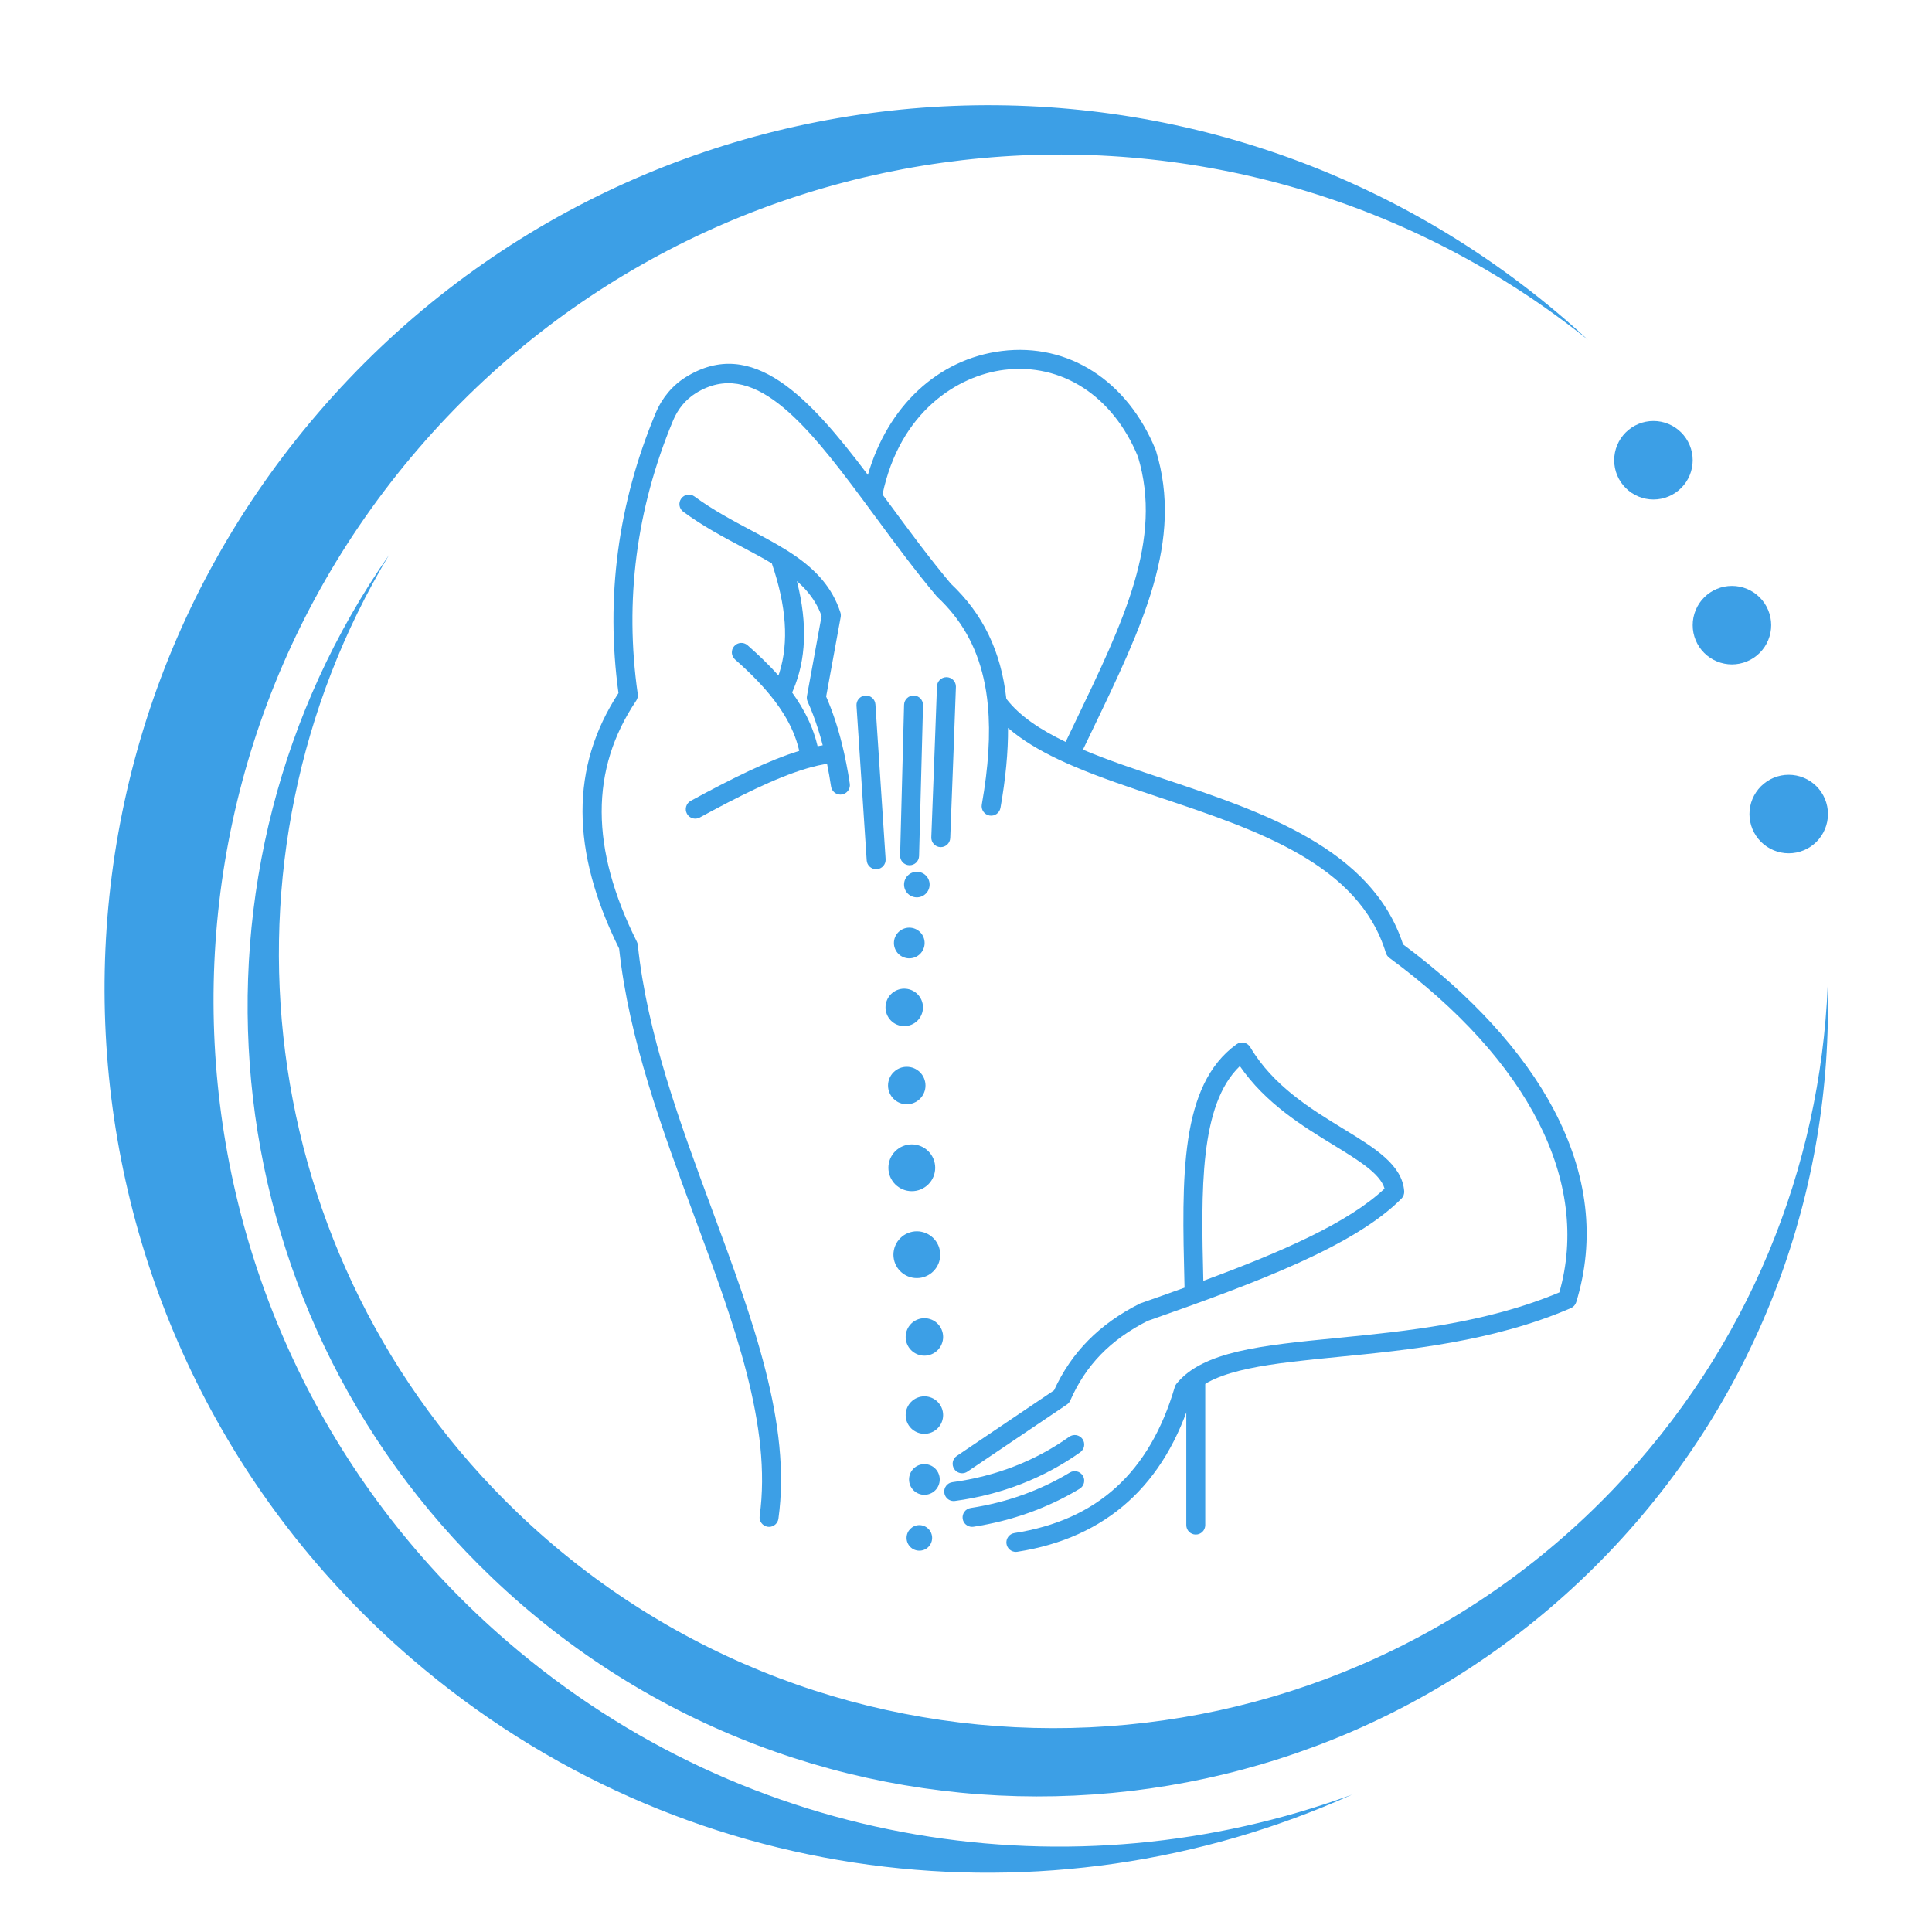 <svg xmlns="http://www.w3.org/2000/svg" xmlns:xlink="http://www.w3.org/1999/xlink" width="500" zoomAndPan="magnify" viewBox="0 0 375 375" height="500" preserveAspectRatio="xMidYMid meet" version="1.0"><path fill="#3c9fe6" d="M 185.109 291.352 C 184.203 291.352 183.414 290.68 183.289 289.758 C 183.152 288.75 183.855 287.824 184.863 287.688 C 193.277 286.547 200.906 283.582 207.543 278.879 C 208.371 278.293 209.52 278.484 210.109 279.316 C 210.695 280.145 210.5 281.293 209.672 281.883 C 202.547 286.93 194.363 290.109 185.359 291.332 C 185.273 291.344 185.191 291.352 185.109 291.352 Z M 185.109 291.352 " fill-opacity="1" fill-rule="nonzero"/><path fill="#3c9fe6" d="M 188.672 296.359 C 187.781 296.359 186.996 295.711 186.855 294.801 C 186.703 293.797 187.391 292.855 188.395 292.703 C 195.371 291.629 201.852 289.316 207.656 285.816 C 208.527 285.293 209.656 285.574 210.184 286.445 C 210.707 287.312 210.426 288.445 209.555 288.969 C 203.336 292.715 196.402 295.195 188.953 296.34 C 188.859 296.352 188.766 296.359 188.672 296.359 Z M 188.672 296.359 " fill-opacity="1" fill-rule="nonzero"/><path fill="#3c9fe6" d="M 232.098 297.855 C 231.082 297.855 230.258 297.035 230.258 296.016 L 230.258 268.227 C 230.258 267.211 231.082 266.387 232.098 266.387 C 233.117 266.387 233.938 267.211 233.938 268.227 L 233.938 296.016 C 233.938 297.031 233.117 297.855 232.098 297.855 Z M 232.098 297.855 " fill-opacity="1" fill-rule="nonzero"/><path fill="#3c9fe6" d="M 207.738 271.836 C 210.75 264.977 215.512 260.07 222.719 256.398 C 244.305 248.832 262.91 241.812 272.023 232.652 C 272.398 232.273 272.59 231.75 272.555 231.219 C 272.18 226.098 266.883 222.855 260.746 219.102 C 254.371 215.203 247.148 210.785 242.664 203.246 C 242.398 202.801 241.961 202.488 241.457 202.383 C 240.949 202.277 240.422 202.391 240.004 202.695 C 228.953 210.672 229.395 228.52 229.902 249.184 L 229.918 249.938 C 227.141 250.941 224.293 251.949 221.387 252.965 C 221.312 252.992 221.238 253.023 221.164 253.062 C 213.379 257 207.949 262.5 204.59 269.863 L 185.719 282.59 C 184.875 283.16 184.652 284.301 185.223 285.145 C 185.578 285.672 186.156 285.957 186.75 285.957 C 187.102 285.957 187.461 285.855 187.773 285.641 L 207.086 272.617 C 207.371 272.422 207.602 272.152 207.742 271.832 Z M 240.656 206.93 C 245.633 214.168 252.898 218.617 258.828 222.242 C 263.672 225.207 267.906 227.797 268.742 230.707 C 261.699 237.34 248.926 242.938 233.566 248.609 C 233.137 231.035 232.805 214.449 240.656 206.93 Z M 240.656 206.93 " fill-opacity="1" fill-rule="nonzero"/><path fill="#3c9fe6" d="M 164.238 148.059 C 163.992 146.797 163.719 145.574 163.422 144.391 C 162.598 141.066 161.578 138.02 160.355 135.195 L 163.18 119.754 C 163.23 119.453 163.211 119.145 163.113 118.855 C 161.527 113.98 158.348 110.676 154.441 107.957 C 153.922 107.594 153.395 107.246 152.852 106.902 C 151.664 106.152 150.426 105.441 149.156 104.742 L 149.156 104.738 C 148.68 104.48 148.207 104.219 147.727 103.965 C 147.113 103.633 146.492 103.305 145.871 102.977 C 142.203 101.027 138.414 99.016 134.801 96.367 C 133.98 95.766 132.832 95.941 132.23 96.766 C 131.629 97.582 131.805 98.73 132.625 99.332 C 136.453 102.141 140.363 104.219 144.148 106.223 C 146.133 107.277 148.043 108.293 149.812 109.352 C 152.645 117.648 153.133 124.648 151.293 130.523 C 151.23 130.723 151.168 130.922 151.094 131.121 C 149.152 128.926 147.07 126.973 145.105 125.246 C 144.344 124.574 143.18 124.648 142.512 125.414 C 141.836 126.176 141.914 127.34 142.676 128.008 C 145.848 130.793 148.379 133.426 150.332 135.996 C 151.016 136.898 151.629 137.785 152.172 138.672 C 153.562 140.926 154.508 143.164 155.059 145.438 C 155.086 145.543 155.105 145.645 155.129 145.746 C 149.258 147.543 142.238 151 134.074 155.441 C 133.18 155.93 132.848 157.047 133.332 157.938 C 133.668 158.551 134.301 158.898 134.953 158.898 C 135.25 158.898 135.551 158.824 135.832 158.672 C 143.129 154.703 150.488 150.965 156.531 149.176 C 156.789 149.098 157.043 149.023 157.297 148.953 C 157.812 148.812 158.316 148.688 158.805 148.578 C 159.238 148.48 159.66 148.398 160.074 148.328 C 160.23 148.301 160.383 148.277 160.531 148.258 C 160.82 149.668 161.078 151.137 161.309 152.66 C 161.445 153.57 162.23 154.23 163.125 154.23 C 163.215 154.23 163.305 154.223 163.398 154.207 C 164.402 154.059 165.098 153.121 164.945 152.117 C 164.738 150.719 164.504 149.367 164.242 148.055 Z M 158.695 144.844 C 158.68 144.777 158.664 144.715 158.648 144.652 C 158.383 143.535 158.039 142.457 157.637 141.418 C 156.832 139.352 155.785 137.422 154.59 135.621 C 154.32 135.211 154.035 134.812 153.75 134.414 C 153.809 134.281 153.867 134.152 153.922 134.016 C 156.48 128.047 156.75 121.102 154.734 113.02 L 154.734 113.016 C 154.715 112.941 154.699 112.867 154.676 112.789 C 155.34 113.367 155.957 113.973 156.523 114.617 L 156.523 114.621 C 157.785 116.055 158.789 117.672 159.469 119.566 L 156.633 135.09 C 156.562 135.453 156.609 135.828 156.762 136.168 C 157.5 137.82 158.164 139.559 158.75 141.402 C 158.754 141.406 158.754 141.41 158.754 141.414 C 159.094 142.465 159.406 143.543 159.691 144.66 C 159.363 144.715 159.031 144.773 158.691 144.84 Z M 158.695 144.844 " fill-opacity="1" fill-rule="nonzero"/><path fill="#3c9fe6" d="M 167.961 135.008 C 166.945 135.074 166.18 135.949 166.246 136.965 L 168.227 166.996 C 168.289 167.973 169.098 168.715 170.059 168.715 C 170.102 168.715 170.141 168.715 170.184 168.711 C 171.195 168.645 171.965 167.77 171.898 166.754 L 169.918 136.723 C 169.852 135.707 168.98 134.945 167.961 135.008 Z M 167.961 135.008 " fill-opacity="1" fill-rule="nonzero"/><path fill="#3c9fe6" d="M 176.555 167.945 C 177.547 167.945 178.367 167.156 178.391 166.152 L 179.16 136.891 C 179.188 135.875 178.387 135.031 177.371 135.004 C 176.367 134.973 175.508 135.781 175.48 136.797 L 174.711 166.059 C 174.684 167.074 175.488 167.918 176.504 167.945 C 176.52 167.945 176.535 167.945 176.551 167.945 Z M 176.555 167.945 " fill-opacity="1" fill-rule="nonzero"/><path fill="#3c9fe6" d="M 183.715 131.441 L 183.703 131.441 C 182.695 131.441 181.875 132.258 181.863 133.266 C 181.855 134.047 181.066 154.645 180.766 162.516 C 180.727 163.531 181.516 164.387 182.531 164.426 C 182.555 164.426 182.578 164.426 182.605 164.426 C 183.586 164.426 184.402 163.648 184.441 162.656 C 184.555 159.727 185.543 134 185.543 133.273 C 185.543 132.262 184.727 131.445 183.715 131.441 Z M 183.715 131.441 " fill-opacity="1" fill-rule="nonzero"/><path fill="#3c9fe6" d="M 301.574 215.355 C 295.68 204.203 285.578 193.133 272.336 183.309 C 266.27 164.672 244.957 157.551 226.137 151.262 C 220.535 149.391 215.059 147.562 210.199 145.508 C 210.777 144.301 211.348 143.109 211.918 141.934 C 221.859 121.281 229.707 104.969 224.371 87.488 C 224.355 87.43 224.336 87.379 224.316 87.328 C 218.828 73.887 207.391 66.531 194.457 68.129 C 182.043 69.668 172.309 78.863 168.457 92.176 C 157.133 77.168 146.086 65.172 133.148 73.176 C 130.535 74.793 128.492 77.227 127.246 80.215 C 119.934 97.738 117.512 116.008 120.047 134.527 C 110.699 148.859 110.742 165.098 120.172 184.121 C 122.066 201.758 128.535 219.238 134.789 236.148 C 142.539 257.09 149.859 276.871 147.449 294.266 C 147.312 295.273 148.016 296.203 149.023 296.344 C 149.109 296.352 149.191 296.363 149.277 296.363 C 150.18 296.363 150.969 295.691 151.094 294.77 C 153.633 276.461 146.152 256.258 138.238 234.871 C 132.023 218.07 125.594 200.695 123.797 183.406 C 123.777 183.188 123.711 182.973 123.609 182.777 C 114.551 164.648 114.512 149.348 123.492 135.992 C 123.75 135.613 123.855 135.152 123.785 134.703 C 121.191 116.613 123.5 98.754 130.641 81.633 C 131.59 79.359 133.129 77.516 135.086 76.301 C 146.012 69.547 156.047 81.617 167.379 96.871 C 168.191 97.965 169.004 99.066 169.824 100.184 C 169.895 100.273 169.961 100.359 170.023 100.449 C 173.801 105.578 177.715 110.879 181.805 115.734 C 181.852 115.793 181.898 115.84 181.953 115.891 C 186.5 120.156 189.465 125.297 190.91 131.656 C 191.301 133.34 191.574 135.105 191.746 136.965 C 192.266 142.496 191.859 148.836 190.566 156.164 C 190.387 157.164 191.059 158.117 192.059 158.297 C 193.059 158.473 194.016 157.805 194.191 156.801 C 195.195 151.109 195.688 145.961 195.656 141.289 C 198.332 143.617 201.641 145.594 205.371 147.371 C 206.395 147.855 207.445 148.332 208.527 148.785 C 213.578 150.941 219.215 152.824 224.969 154.746 C 244.031 161.117 263.746 167.707 269 184.969 C 269.117 185.348 269.352 185.68 269.668 185.914 C 296.789 205.855 308.77 229.473 302.668 250.855 C 288.344 256.867 273 258.375 259.438 259.711 C 244.93 261.137 233.473 262.266 228.363 268.574 C 228.211 268.758 228.094 268.977 228.027 269.211 C 223.152 285.781 212.973 295.055 196.895 297.562 C 195.891 297.719 195.203 298.656 195.359 299.66 C 195.5 300.566 196.285 301.219 197.176 301.219 C 197.273 301.219 197.363 301.211 197.461 301.195 C 214.723 298.508 226.156 288.223 231.445 270.621 C 235.762 265.734 246.918 264.641 259.797 263.371 C 273.184 262.055 289.84 260.414 304.914 253.898 C 305.406 253.688 305.785 253.262 305.941 252.75 C 309.699 240.535 308.23 227.953 301.57 215.352 Z M 195.328 135.637 C 194.297 126.348 190.754 119.137 184.551 113.285 C 180.559 108.547 176.711 103.32 172.984 98.27 C 172.422 97.504 171.855 96.738 171.293 95.98 C 174.652 79.926 185.898 72.898 194.906 71.785 C 206.09 70.398 216.035 76.859 220.875 88.645 C 225.746 104.719 218.176 120.445 208.598 140.34 C 208.016 141.547 207.43 142.766 206.84 144.004 C 201.938 141.66 197.895 138.977 195.328 135.637 Z M 195.328 135.637 " fill-opacity="1" fill-rule="nonzero"/><path fill="#3c9fe6" d="M 180.926 298.504 C 180.926 298.832 180.863 299.152 180.738 299.453 C 180.613 299.758 180.434 300.027 180.199 300.258 C 179.969 300.492 179.699 300.672 179.395 300.797 C 179.094 300.922 178.777 300.984 178.445 300.984 C 178.117 300.984 177.801 300.922 177.496 300.797 C 177.191 300.672 176.926 300.492 176.691 300.258 C 176.461 300.027 176.281 299.758 176.152 299.453 C 176.027 299.152 175.965 298.832 175.965 298.504 C 175.965 298.176 176.027 297.859 176.152 297.555 C 176.281 297.25 176.461 296.984 176.691 296.75 C 176.926 296.52 177.191 296.34 177.496 296.211 C 177.801 296.086 178.117 296.023 178.445 296.023 C 178.777 296.023 179.094 296.086 179.395 296.211 C 179.699 296.34 179.969 296.52 180.199 296.75 C 180.434 296.984 180.613 297.25 180.738 297.555 C 180.863 297.859 180.926 298.176 180.926 298.504 Z M 180.926 298.504 " fill-opacity="1" fill-rule="nonzero"/><path fill="#3c9fe6" d="M 182.402 287.164 C 182.402 287.559 182.328 287.938 182.176 288.305 C 182.023 288.668 181.809 288.988 181.531 289.27 C 181.25 289.551 180.93 289.766 180.562 289.914 C 180.199 290.066 179.82 290.141 179.422 290.141 C 179.027 290.141 178.648 290.066 178.285 289.914 C 177.918 289.766 177.598 289.551 177.316 289.27 C 177.039 288.988 176.82 288.668 176.672 288.305 C 176.52 287.938 176.445 287.559 176.445 287.164 C 176.445 286.77 176.52 286.387 176.672 286.023 C 176.82 285.656 177.039 285.336 177.316 285.055 C 177.598 284.777 177.918 284.562 178.285 284.41 C 178.648 284.258 179.027 284.184 179.422 284.184 C 179.82 284.184 180.199 284.258 180.562 284.41 C 180.93 284.562 181.25 284.777 181.531 285.055 C 181.809 285.336 182.023 285.656 182.176 286.023 C 182.328 286.387 182.402 286.77 182.402 287.164 Z M 182.402 287.164 " fill-opacity="1" fill-rule="nonzero"/><path fill="#3c9fe6" d="M 183.059 274.668 C 183.059 275.148 182.965 275.613 182.781 276.059 C 182.598 276.504 182.336 276.895 181.992 277.238 C 181.652 277.578 181.262 277.84 180.816 278.023 C 180.371 278.211 179.906 278.301 179.422 278.301 C 178.941 278.301 178.477 278.211 178.031 278.023 C 177.586 277.84 177.195 277.578 176.852 277.238 C 176.512 276.895 176.25 276.504 176.066 276.059 C 175.879 275.613 175.789 275.148 175.789 274.668 C 175.789 274.184 175.879 273.723 176.066 273.277 C 176.25 272.832 176.512 272.438 176.852 272.098 C 177.195 271.754 177.586 271.492 178.031 271.309 C 178.477 271.125 178.941 271.031 179.422 271.031 C 179.906 271.031 180.371 271.125 180.816 271.309 C 181.262 271.492 181.652 271.754 181.992 272.098 C 182.336 272.438 182.598 272.832 182.781 273.277 C 182.965 273.723 183.059 274.184 183.059 274.668 Z M 183.059 274.668 " fill-opacity="1" fill-rule="nonzero"/><path fill="#3c9fe6" d="M 183.059 259.5 C 183.059 259.98 182.965 260.445 182.781 260.891 C 182.598 261.336 182.336 261.73 181.992 262.07 C 181.652 262.41 181.262 262.676 180.816 262.859 C 180.371 263.043 179.906 263.137 179.422 263.137 C 178.941 263.137 178.477 263.043 178.031 262.859 C 177.586 262.676 177.195 262.41 176.852 262.07 C 176.512 261.73 176.25 261.336 176.066 260.891 C 175.879 260.445 175.789 259.98 175.789 259.5 C 175.789 259.02 175.879 258.555 176.066 258.109 C 176.25 257.664 176.512 257.27 176.852 256.93 C 177.195 256.59 177.586 256.324 178.031 256.141 C 178.477 255.957 178.941 255.863 179.422 255.863 C 179.906 255.863 180.371 255.957 180.816 256.141 C 181.262 256.324 181.652 256.59 181.992 256.93 C 182.336 257.27 182.598 257.664 182.781 258.109 C 182.965 258.555 183.059 259.02 183.059 259.5 Z M 183.059 259.5 " fill-opacity="1" fill-rule="nonzero"/><path fill="#3c9fe6" d="M 180.438 171.695 C 180.438 172.023 180.375 172.34 180.25 172.645 C 180.125 172.949 179.945 173.219 179.711 173.449 C 179.48 173.684 179.211 173.863 178.906 173.988 C 178.602 174.113 178.285 174.176 177.957 174.176 C 177.629 174.176 177.312 174.113 177.008 173.988 C 176.703 173.863 176.438 173.684 176.203 173.449 C 175.973 173.219 175.793 172.949 175.664 172.645 C 175.539 172.34 175.477 172.023 175.477 171.695 C 175.477 171.367 175.539 171.051 175.664 170.746 C 175.793 170.441 175.973 170.172 176.203 169.941 C 176.438 169.707 176.703 169.527 177.008 169.402 C 177.312 169.277 177.629 169.215 177.957 169.215 C 178.285 169.215 178.602 169.277 178.906 169.402 C 179.211 169.527 179.48 169.707 179.711 169.941 C 179.945 170.172 180.125 170.441 180.25 170.746 C 180.375 171.051 180.438 171.367 180.438 171.695 Z M 180.438 171.695 " fill-opacity="1" fill-rule="nonzero"/><path fill="#3c9fe6" d="M 179.469 183.039 C 179.469 183.434 179.395 183.812 179.242 184.176 C 179.094 184.543 178.875 184.863 178.598 185.145 C 178.316 185.422 177.996 185.637 177.633 185.789 C 177.266 185.941 176.887 186.016 176.492 186.016 C 176.098 186.016 175.715 185.941 175.352 185.789 C 174.984 185.637 174.664 185.422 174.383 185.145 C 174.105 184.863 173.891 184.543 173.738 184.176 C 173.586 183.812 173.512 183.434 173.512 183.039 C 173.512 182.641 173.586 182.262 173.738 181.898 C 173.891 181.531 174.105 181.211 174.383 180.93 C 174.664 180.652 174.984 180.438 175.352 180.285 C 175.715 180.133 176.098 180.059 176.492 180.059 C 176.887 180.059 177.266 180.133 177.633 180.285 C 177.996 180.438 178.316 180.652 178.598 180.93 C 178.875 181.211 179.094 181.531 179.242 181.898 C 179.395 182.262 179.469 182.641 179.469 183.039 Z M 179.469 183.039 " fill-opacity="1" fill-rule="nonzero"/><path fill="#3c9fe6" d="M 179.148 195.535 C 179.148 196.016 179.059 196.48 178.871 196.926 C 178.688 197.371 178.426 197.762 178.086 198.105 C 177.742 198.445 177.352 198.707 176.906 198.891 C 176.461 199.078 175.996 199.168 175.516 199.168 C 175.031 199.168 174.566 199.078 174.121 198.891 C 173.676 198.707 173.285 198.445 172.941 198.105 C 172.602 197.762 172.34 197.371 172.156 196.926 C 171.973 196.48 171.879 196.016 171.879 195.535 C 171.879 195.051 171.973 194.586 172.156 194.141 C 172.34 193.695 172.602 193.305 172.941 192.965 C 173.285 192.621 173.676 192.359 174.121 192.176 C 174.566 191.992 175.031 191.898 175.516 191.898 C 175.996 191.898 176.461 191.992 176.906 192.176 C 177.352 192.359 177.742 192.621 178.086 192.965 C 178.426 193.305 178.688 193.695 178.871 194.141 C 179.059 194.586 179.148 195.051 179.148 195.535 Z M 179.148 195.535 " fill-opacity="1" fill-rule="nonzero"/><path fill="#3c9fe6" d="M 179.637 210.699 C 179.637 211.184 179.547 211.645 179.359 212.09 C 179.176 212.535 178.914 212.93 178.574 213.27 C 178.23 213.613 177.84 213.875 177.395 214.059 C 176.949 214.242 176.484 214.336 176.004 214.336 C 175.52 214.336 175.055 214.242 174.609 214.059 C 174.164 213.875 173.773 213.613 173.434 213.27 C 173.09 212.93 172.828 212.535 172.645 212.09 C 172.461 211.645 172.367 211.184 172.367 210.699 C 172.367 210.219 172.461 209.754 172.645 209.309 C 172.828 208.863 173.09 208.469 173.434 208.129 C 173.773 207.789 174.164 207.527 174.609 207.34 C 175.055 207.156 175.52 207.066 176.004 207.066 C 176.484 207.066 176.949 207.156 177.395 207.34 C 177.84 207.527 178.23 207.789 178.574 208.129 C 178.914 208.469 179.176 208.863 179.359 209.309 C 179.547 209.754 179.637 210.219 179.637 210.699 Z M 179.637 210.699 " fill-opacity="1" fill-rule="nonzero"/><path fill="#3c9fe6" d="M 182.5 243.535 C 182.5 243.836 182.473 244.129 182.414 244.422 C 182.355 244.715 182.27 245 182.156 245.273 C 182.039 245.551 181.898 245.812 181.734 246.059 C 181.57 246.309 181.379 246.539 181.168 246.75 C 180.957 246.961 180.73 247.148 180.48 247.312 C 180.234 247.48 179.973 247.617 179.695 247.734 C 179.422 247.848 179.137 247.934 178.844 247.992 C 178.551 248.051 178.258 248.078 177.957 248.078 C 177.66 248.078 177.363 248.051 177.07 247.992 C 176.777 247.934 176.496 247.848 176.219 247.734 C 175.945 247.617 175.684 247.48 175.434 247.312 C 175.188 247.148 174.957 246.961 174.746 246.75 C 174.535 246.539 174.348 246.309 174.18 246.059 C 174.016 245.812 173.875 245.551 173.762 245.273 C 173.648 245 173.562 244.715 173.504 244.422 C 173.445 244.129 173.414 243.836 173.414 243.535 C 173.414 243.238 173.445 242.941 173.504 242.648 C 173.562 242.359 173.648 242.074 173.762 241.797 C 173.875 241.523 174.016 241.262 174.18 241.012 C 174.348 240.766 174.535 240.535 174.746 240.324 C 174.957 240.113 175.188 239.926 175.434 239.758 C 175.684 239.594 175.945 239.453 176.219 239.34 C 176.496 239.227 176.777 239.141 177.07 239.082 C 177.363 239.023 177.66 238.992 177.957 238.992 C 178.258 238.992 178.551 239.023 178.844 239.082 C 179.137 239.141 179.422 239.227 179.695 239.34 C 179.973 239.453 180.234 239.594 180.48 239.758 C 180.73 239.926 180.957 240.113 181.168 240.324 C 181.379 240.535 181.57 240.766 181.734 241.012 C 181.898 241.262 182.039 241.523 182.156 241.797 C 182.27 242.074 182.355 242.359 182.414 242.648 C 182.473 242.941 182.5 243.238 182.5 243.535 Z M 182.5 243.535 " fill-opacity="1" fill-rule="nonzero"/><path fill="#3c9fe6" d="M 181.523 226.664 C 181.523 226.965 181.492 227.258 181.434 227.551 C 181.375 227.844 181.289 228.129 181.176 228.402 C 181.062 228.68 180.922 228.941 180.758 229.188 C 180.59 229.438 180.402 229.668 180.191 229.879 C 179.98 230.09 179.75 230.277 179.504 230.441 C 179.254 230.609 178.992 230.746 178.719 230.863 C 178.441 230.977 178.156 231.062 177.867 231.121 C 177.574 231.18 177.277 231.207 176.98 231.207 C 176.68 231.207 176.387 231.18 176.094 231.121 C 175.801 231.062 175.516 230.977 175.242 230.863 C 174.965 230.746 174.703 230.609 174.457 230.441 C 174.207 230.277 173.977 230.09 173.766 229.879 C 173.555 229.668 173.367 229.438 173.203 229.188 C 173.035 228.941 172.898 228.68 172.781 228.402 C 172.668 228.129 172.582 227.844 172.523 227.551 C 172.465 227.258 172.438 226.965 172.438 226.664 C 172.438 226.367 172.465 226.07 172.523 225.777 C 172.582 225.488 172.668 225.203 172.781 224.926 C 172.898 224.652 173.035 224.391 173.203 224.141 C 173.367 223.895 173.555 223.664 173.766 223.453 C 173.977 223.242 174.207 223.055 174.457 222.887 C 174.703 222.723 174.965 222.582 175.242 222.469 C 175.516 222.355 175.801 222.27 176.094 222.211 C 176.387 222.152 176.68 222.121 176.98 222.121 C 177.277 222.121 177.574 222.152 177.867 222.211 C 178.156 222.27 178.441 222.355 178.719 222.469 C 178.992 222.582 179.254 222.723 179.504 222.887 C 179.75 223.055 179.98 223.242 180.191 223.453 C 180.402 223.664 180.59 223.895 180.758 224.141 C 180.922 224.391 181.062 224.652 181.176 224.926 C 181.289 225.203 181.375 225.488 181.434 225.777 C 181.492 226.07 181.523 226.367 181.523 226.664 Z M 181.523 226.664 " fill-opacity="1" fill-rule="nonzero"/><path fill="#3c9fe6" d="M 312.281 301.32 C 341.703 270.559 355.785 230.742 354.758 191.305 C 353.305 226.574 339.504 261.48 313.191 288.996 C 255.785 349.016 160.594 351.137 100.57 293.734 C 48.805 244.227 40.113 166.609 75.527 107.691 C 32.996 168.648 40.035 253.18 95.426 306.152 C 156.645 364.703 253.734 362.539 312.281 301.32 Z M 312.281 301.32 " fill-opacity="1" fill-rule="nonzero"/><path fill="#3c9fe6" d="M 98.59 318.719 C 29.824 259.578 22.023 155.891 81.168 87.129 C 139.016 19.867 239.48 10.949 308.195 65.941 C 306.719 64.578 305.227 63.23 303.691 61.91 C 231.867 0.137 123.559 8.281 61.785 80.109 C 0.008 151.934 8.152 260.238 79.98 322.016 C 132.156 366.891 203.578 374.859 262.434 348.332 C 208.34 368.199 145.379 358.965 98.59 318.719 Z M 98.59 318.719 " fill-opacity="1" fill-rule="nonzero"/><path fill="#3c9fe6" d="M 328.551 89.332 C 328.551 89.832 328.5 90.328 328.402 90.82 C 328.305 91.309 328.16 91.785 327.969 92.25 C 327.777 92.711 327.543 93.148 327.266 93.566 C 326.988 93.98 326.672 94.367 326.316 94.719 C 325.965 95.074 325.578 95.391 325.164 95.668 C 324.746 95.945 324.309 96.18 323.848 96.371 C 323.383 96.562 322.906 96.707 322.418 96.805 C 321.926 96.902 321.43 96.953 320.93 96.953 C 320.43 96.953 319.934 96.902 319.445 96.805 C 318.953 96.707 318.477 96.562 318.016 96.371 C 317.551 96.18 317.113 95.945 316.699 95.668 C 316.281 95.391 315.898 95.074 315.543 94.719 C 315.188 94.367 314.875 93.98 314.594 93.566 C 314.316 93.148 314.082 92.711 313.891 92.25 C 313.699 91.785 313.555 91.309 313.457 90.82 C 313.359 90.328 313.312 89.832 313.312 89.332 C 313.312 88.832 313.359 88.336 313.457 87.848 C 313.555 87.355 313.699 86.879 313.891 86.418 C 314.082 85.953 314.316 85.516 314.594 85.102 C 314.875 84.684 315.188 84.301 315.543 83.945 C 315.898 83.59 316.281 83.277 316.699 82.996 C 317.113 82.719 317.551 82.484 318.016 82.293 C 318.477 82.102 318.953 81.957 319.445 81.859 C 319.934 81.762 320.43 81.715 320.93 81.715 C 321.43 81.715 321.926 81.762 322.418 81.859 C 322.906 81.957 323.383 82.102 323.848 82.293 C 324.309 82.484 324.746 82.719 325.164 82.996 C 325.578 83.277 325.965 83.59 326.316 83.945 C 326.672 84.301 326.988 84.684 327.266 85.102 C 327.543 85.516 327.777 85.953 327.969 86.418 C 328.16 86.879 328.305 87.355 328.402 87.848 C 328.5 88.336 328.551 88.832 328.551 89.332 Z M 328.551 89.332 " fill-opacity="1" fill-rule="nonzero"/><path fill="#3c9fe6" d="M 354.809 158.004 C 354.809 158.504 354.758 159 354.66 159.492 C 354.562 159.98 354.418 160.457 354.227 160.922 C 354.035 161.383 353.801 161.82 353.523 162.238 C 353.246 162.652 352.93 163.039 352.578 163.395 C 352.223 163.746 351.84 164.062 351.422 164.34 C 351.008 164.617 350.566 164.852 350.105 165.043 C 349.645 165.234 349.168 165.379 348.676 165.477 C 348.184 165.574 347.691 165.625 347.188 165.625 C 346.688 165.625 346.195 165.574 345.703 165.477 C 345.211 165.379 344.734 165.234 344.273 165.043 C 343.812 164.852 343.371 164.617 342.957 164.34 C 342.539 164.062 342.156 163.746 341.801 163.395 C 341.449 163.039 341.133 162.652 340.855 162.238 C 340.578 161.82 340.34 161.383 340.148 160.922 C 339.957 160.457 339.812 159.98 339.715 159.492 C 339.617 159 339.57 158.504 339.57 158.004 C 339.57 157.504 339.617 157.008 339.715 156.52 C 339.812 156.027 339.957 155.551 340.148 155.09 C 340.34 154.629 340.578 154.188 340.855 153.773 C 341.133 153.355 341.449 152.973 341.801 152.617 C 342.156 152.266 342.539 151.949 342.957 151.672 C 343.371 151.391 343.812 151.156 344.273 150.965 C 344.734 150.773 345.211 150.629 345.703 150.531 C 346.195 150.434 346.688 150.387 347.188 150.387 C 347.691 150.387 348.184 150.434 348.676 150.531 C 349.168 150.629 349.645 150.773 350.105 150.965 C 350.566 151.156 351.008 151.391 351.422 151.672 C 351.84 151.949 352.223 152.266 352.578 152.617 C 352.93 152.973 353.246 153.355 353.523 153.773 C 353.801 154.188 354.035 154.629 354.227 155.09 C 354.418 155.551 354.562 156.027 354.66 156.52 C 354.758 157.008 354.809 157.504 354.809 158.004 Z M 354.809 158.004 " fill-opacity="1" fill-rule="nonzero"/><path fill="#3c9fe6" d="M 343.789 121.34 C 343.789 121.84 343.738 122.336 343.641 122.828 C 343.543 123.316 343.398 123.793 343.207 124.258 C 343.016 124.719 342.781 125.156 342.504 125.574 C 342.227 125.988 341.91 126.375 341.555 126.727 C 341.203 127.082 340.816 127.398 340.402 127.676 C 339.984 127.953 339.547 128.188 339.082 128.379 C 338.621 128.57 338.145 128.715 337.656 128.812 C 337.164 128.91 336.668 128.961 336.168 128.961 C 335.668 128.961 335.172 128.91 334.684 128.812 C 334.191 128.715 333.715 128.57 333.254 128.379 C 332.789 128.188 332.352 127.953 331.934 127.676 C 331.52 127.398 331.133 127.082 330.781 126.727 C 330.426 126.375 330.109 125.988 329.832 125.574 C 329.555 125.156 329.32 124.719 329.129 124.258 C 328.938 123.793 328.793 123.316 328.695 122.828 C 328.598 122.336 328.551 121.84 328.551 121.34 C 328.551 120.84 328.598 120.344 328.695 119.855 C 328.793 119.363 328.938 118.887 329.129 118.426 C 329.32 117.961 329.555 117.523 329.832 117.105 C 330.109 116.691 330.426 116.305 330.781 115.953 C 331.133 115.598 331.52 115.285 331.934 115.004 C 332.352 114.727 332.789 114.492 333.254 114.301 C 333.715 114.109 334.191 113.965 334.684 113.867 C 335.172 113.77 335.668 113.723 336.168 113.723 C 336.668 113.723 337.164 113.77 337.656 113.867 C 338.145 113.965 338.621 114.109 339.086 114.301 C 339.547 114.492 339.984 114.727 340.402 115.004 C 340.816 115.285 341.203 115.598 341.555 115.953 C 341.91 116.305 342.227 116.691 342.504 117.105 C 342.781 117.523 343.016 117.961 343.207 118.426 C 343.398 118.887 343.543 119.363 343.641 119.855 C 343.738 120.344 343.789 120.84 343.789 121.34 Z M 343.789 121.34 " fill-opacity="1" fill-rule="nonzero"/></svg>